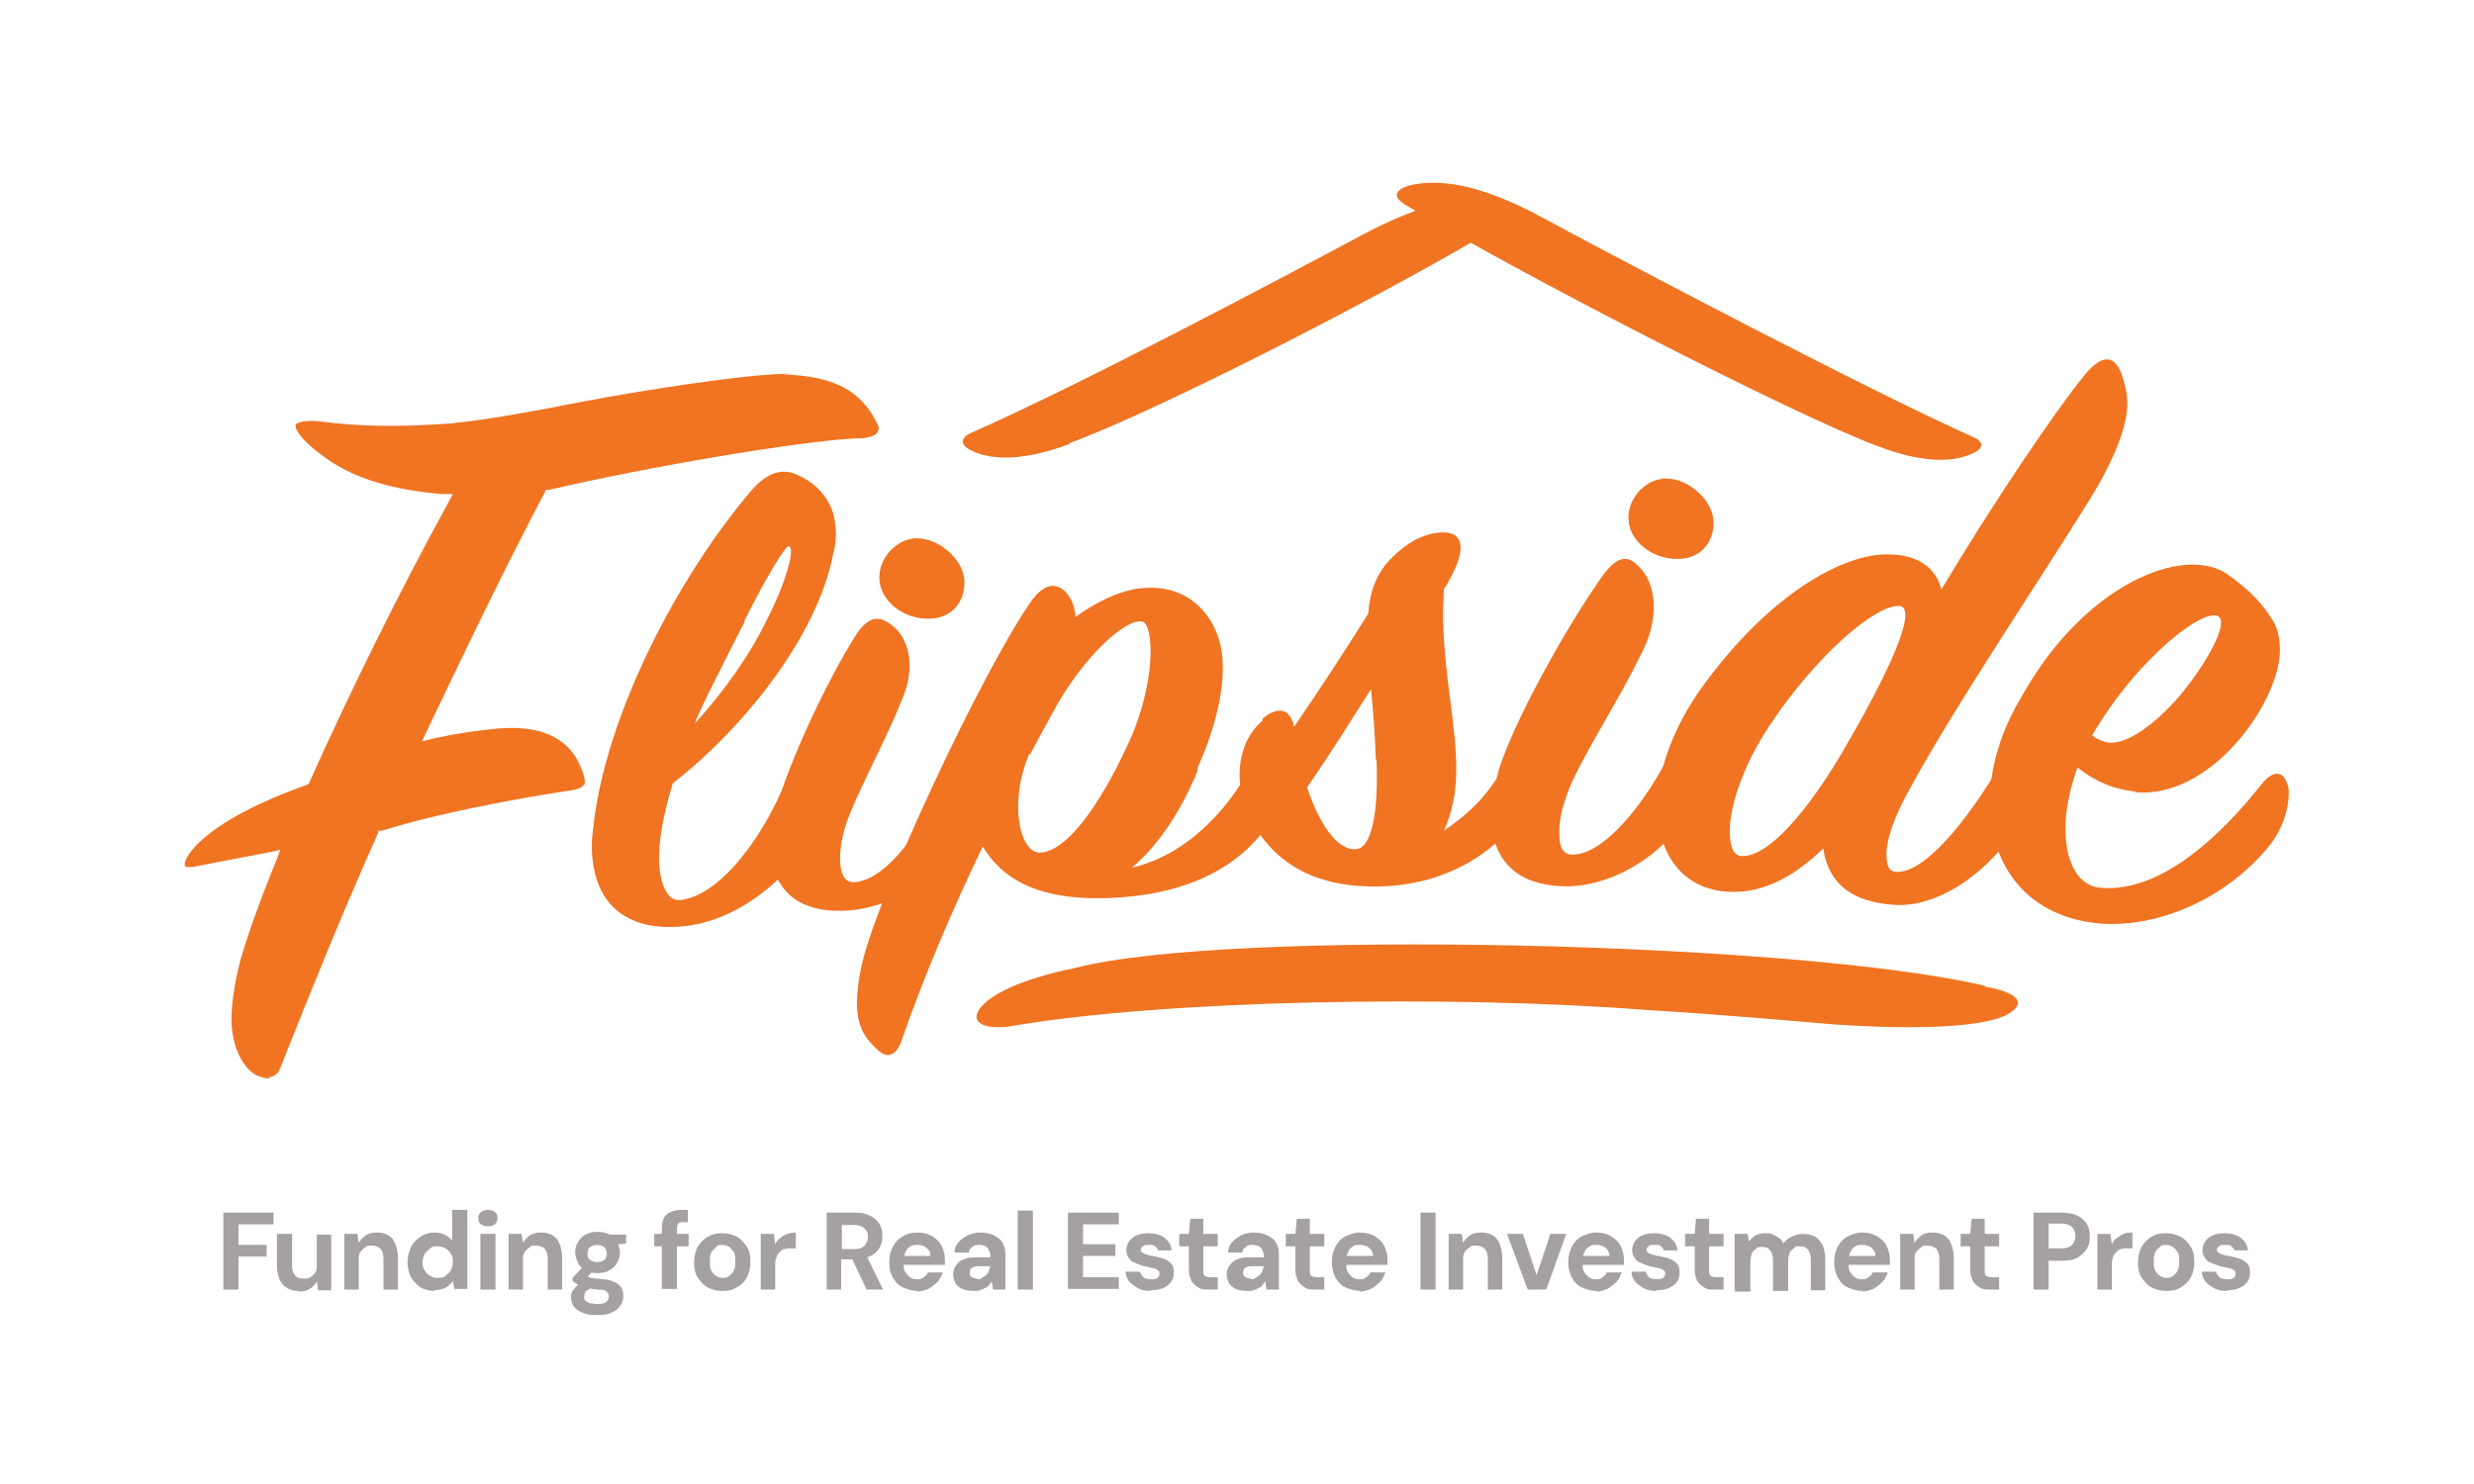 <svg xmlns="http://www.w3.org/2000/svg" id="Layer_1" viewBox="0 0 360 216"><defs><style>      .st0 {        fill: #a4a1a0;      }      .st1 {        fill: #f07422;      }    </style></defs><g><g><path class="st1" d="M121.3,80.3c-2.3,12.7-13.9,26.4-23.4,33.7-1.6,5.3-2.4,9.9-1.8,13.3.4,2.3,1.4,3.9,2.9,3.7,5.4-.6,11.2-8,14.7-15.8,1.2-2.7,3.8-3,5-.5.7,1.5.9,3.8-.3,6.7-1.4,3.3-8.9,12.3-18.7,13.4-7.1.8-12.1-2-13.3-8.5-.3-1.6-.4-3.6-.1-5.6,1.7-16.5,12.4-36.9,23.2-49.5,2.1-2.3,4.3-3.3,6.9-1.9,3,1.4,4.8,4.1,5.1,6.7.2,1.4.2,2.6-.2,4.4ZM108.4,90.4c-2.5,4.9-6.7,13.1-7.3,14.9,4.5-4.9,8-10.1,10.2-14.5,3.3-6.4,4.4-11.1,3.5-11.3-.5-.1-3.2,4.3-6.5,10.9Z"></path><path class="st1" d="M123.8,132.5c-7.1.6-10.8-2.5-11.5-7.5-.3-1.9-.1-4,.5-6.8,1.9-7.3,8-20,11.9-26,1.6-2.3,3-2.7,4.8-1.4,2.6,1.7,4.1,6.1,1.5,11.6-1.8,4.7-6.3,13-7.8,17.3-.8,2.4-1.1,4.6-.9,6.3.2,1.6.8,2.5,2.1,2.4,4.7-.4,10-7.8,12.9-15.3.7-2,2.3-1.9,3.6-.1,1.3,1.7,1.4,4.3.2,7.1-2.9,6.9-10.5,11.8-17.4,12.4ZM132.7,78.4c3.5-.5,7.3,2.8,7.6,5.8.3,2.8-1.3,5.4-4.3,5.8-3.9.5-7.6-2.1-8-5.3-.4-2.9,1.9-5.9,4.8-6.3Z"></path><path class="st1" d="M174.3,112.1c-2.5,6.2-6,11.2-9.6,14.2,8.6-2,14.9-9.5,18-16.1,1.3-2.6,3.9-2.2,4.5,0,.3,1.1.6,4.2-1.3,7.6-4.9,9.2-14.5,12.5-24.3,12.9-9.3.4-15.3-2-18.6-7.5-4.3,9-8.3,18.2-11.9,28.5-.7,1.9-2,2.4-3.3,1.2-2-1.8-2.7-3.2-3-5.3-.2-1.6-.1-3.8.5-6.7,1.9-9.7,17.9-43.8,24.9-53.6,2-2.6,3.6-2.3,4.7-1.3,1.1,1.1,1.5,2.4,1.6,3.8,2.9-2.1,6.4-3.9,9.7-4.2,7.4-.7,11.4,4.9,11.7,10.5.3,4.7-1.3,10.5-3.7,15.8ZM149.8,109.7c-3.1,7.1-1.4,14.6,1.6,14.4,3.7-.2,8.4-6.4,12.7-15.7,2.5-5.3,3.5-10.9,3.3-14.5-.1-1.9-.5-3.2-1.1-3.4-2.3-.7-8.7,5-13.1,13.2-1.1,2-2.2,4-3.3,6.1Z"></path><path class="st1" d="M183.6,104.7c2.3-2,4.2-1.6,4.7,1.1,3.7-5.4,7.7-11.5,10.8-16.5.3-4.1,1.7-6.8,4.5-9.1,1.9-1.7,4.2-2.6,6-2.7,3.4-.2,4.2,2.3.5,8.3,0,1.4-.2,3.3-.1,4.8.2,8.1,2,15.5,1.9,21.7,0,2.9-.6,6.1-1.8,8.6,4.8-3.2,8.1-7,10.2-12.7,1.1-2.7,2.9-1.9,3.7,0,.6,1.2,1,4.4-1.1,8-4.5,8.1-12.6,12.4-21.4,12.8-7.1.3-14.2-1.4-18.6-8.2-1.4-2.1-2.3-4.7-2.5-7.2-.2-3.3.8-6.6,3.4-8.8ZM200.2,110.6c-.1-3.6-.4-7.2-.7-10.3-2.8,4.4-5.9,9.4-9.3,14.3,1.7,5.2,4.3,9.1,7,9,2.5,0,3.4-5.7,3.1-13.1Z"></path><path class="st1" d="M227.5,129c-7.2-.2-10.4-4.2-10.5-10,0-2.2.4-4.6,1.3-7.6,2.8-8.1,10.6-21.7,15.2-28,1.9-2.4,3.4-2.7,5-.9,2.4,2.3,3.3,7.4,0,13.3-2.4,5.1-8,13.9-10,18.6-1.1,2.7-1.7,5.1-1.6,7,0,1.9.5,2.9,1.8,3,4.7.1,10.9-7.6,14.8-15.7,1-2.1,2.6-1.9,3.6.3,1,2.1.9,5-.8,8.1-3.7,7.4-11.9,12.1-18.8,11.9Z"></path><path class="st1" d="M277.1,116.3c-1.6,3.1-2.5,5.8-2.6,7.8,0,1.9.3,2.7,1.4,2.8,4.1.3,10.4-7.5,15.1-15.5,1.4-2.3,2.9-2.1,3.9.3.5,1.2.7,4.7-1.1,8.1-3.7,6.5-11.4,12.4-18.2,11.9-5.8-.4-9.5-2.8-10.3-8.2-3.8,3.7-8.5,6.6-13.7,6.3-6.8-.3-10.5-5.6-10.4-12.6,0-5,2.3-11.5,6.7-17.5,9.8-13.4,20.5-19.2,26.9-19,4.2,0,6.9,1.9,7.7,5.1,6.8-11.4,16.1-25.4,20.9-31.3,2.6-3.1,4.4-2.8,5.4.2.5,1.5.9,3.2.7,5-.3,3.4-2.4,8.3-6.1,14.1-8.5,13.6-20,30.6-26.3,42.5ZM276.4,88.2c-3.5-.2-12,7.1-18.7,17.1-3.8,5.6-5.9,11.5-6,15.5,0,2.2.4,3.7,1.7,3.8,3.8.2,9.7-6.3,15.6-16.7,7.1-12.3,9.8-19.5,7.4-19.7Z"></path><path class="st1" d="M310.6,115.2c-2.9-.3-5.7-1.4-8.3-3.5-.9,2.5-1.5,5.1-1.7,7.4-.4,5.6,1.4,9.7,4.9,10.1,8.9.9,17.8-7.7,23.7-15.2,1.6-1.9,3.2-2,3.8.7.2,1.2-.1,5-2.7,8.3-5.9,7.4-15.9,12.2-25,11.4-10.9-1.1-16.3-9.2-15.7-19.2.3-4.5,1.8-9.3,4.8-14.2,7.3-12.9,18.1-19.2,25.3-18.8,1.7.1,3.1.5,4.3,1.3,3.3,2.3,5.5,4.6,7,7.3.6,1.2.9,3.2.7,4.9-.9,7.8-10.5,20.6-21,19.6ZM304.4,107c.9.7,1.7,1,2.6,1.1,2.9.2,7.1-3.3,9.9-6.5,4-4.7,7.3-10.6,6-11.8-1.7-1.7-11.7,5.6-18.5,17.3Z"></path></g><path class="st1" d="M39.3,157c-.6,0-1.3-.2-2-.5-2-1.1-3.4-4-3.6-7.4-.1-2.3.3-5.6,1.3-9.4,1-3.5,2.7-8.3,5.1-14.2l.7-1.8-1.9.4c-5.8,1.1-9.4,1.8-10.9,2.1-.1,0-.2,0-.4,0-.2,0-.7,0-.7-.2-.3-1.4,3.4-6.7,17.6-11.7l.4-.2.2-.4c5.9-13.2,13.2-27.9,20-40.3l.8-1.5h-1.7c-4.8-.4-11.7-1.5-16.9-5.3-4.6-3.3-4.3-4.7-4.3-4.7,0-.2.5-.5,1.6-.6s1,0,1.6,0c3.2.4,8.4,1,16.7.5s2-.1,3-.2c5.6-.6,10.2-1.5,15.1-2.4,1.3-.3,2.7-.5,4.1-.8,10.1-1.9,22-3.6,27.2-3.9s1.2,0,1.6,0c7.3.2,11.4,2.3,13.7,7.1.2.3.4.8.1,1.3-.3.5-1.1.8-2.4.9-.2,0-.5,0-.8,0-8.7.5-30,4.1-44.6,7.5h-.5c0,.1-.2.5-.2.5-4.6,8.7-10.1,19.9-16.9,34.2l-.9,1.9,2.1-.5c2.8-.6,4.9-.9,7.4-1.2.7,0,1.4-.2,2-.2,6.4-.4,10.3,1.7,11.9,6.4.3.9.4,1.5.2,1.8-.1.2-.6.7-2.3.9-7.3,1.1-15.5,2.7-21.8,4.3-1.9.5-3.7,1-5.3,1.5h-.5c0,.1-.2.6-.2.6-5.3,11.9-9.4,22.1-14.1,33.9-.3.9-1,1.4-1.8,1.4Z"></path><path class="st1" d="M288.9,143.5c-27-6.4-110.5-8.4-132.5-2.6-7.8,1.6-12.3,3.8-13.9,6-1.5,2.3,1.5,2.9,4.4,2.5,22.4-3.9,64.3-4.6,92.6-2.4,11.5.7,21.4,1.6,27.3,2.1,13.1.9,22.3.3,25.4-1.5,2.8-1.6,1.4-3.2-3.4-4Z"></path><path class="st1" d="M241.7,69.7c3.5-.5,7.3,2.8,7.6,5.8.3,2.8-1.3,5.4-4.3,5.8-3.9.5-7.6-2.1-8-5.3-.4-2.9,1.9-5.9,4.8-6.3Z"></path><path class="st1" d="M204.5,29.8c-2.4-1.4-1-2.6,1.5-3,4.3-.7,10,.3,18.5,4.9,12,6.5,47.6,25.2,62.8,32,1.5.7,1.3,1.7-.5,2.4-2.7,1.2-7.1,1.3-13.4-1.1-11.8-4.3-54-26-68.9-35.2Z"></path><path class="st1" d="M155.7,64.6c-6.7,2.5-11.2,2.4-14.1,1.1-1.8-.8-2-1.8-.5-2.6,16.1-7.1,44.4-22.1,57.1-28.9,9-4.8,15-5.8,19.5-5.1,2.7.4,4.1,1.6,1.6,3.1-15.8,9.7-51.2,27.8-63.7,32.3Z"></path></g><g><path class="st0" d="M32.5,187.7v-11.2h7.3v1.7h-5.1v3h4.1v1.7h-4.1v4.8h-2.2Z"></path><path class="st0" d="M43.5,187.9c-.7,0-1.2-.1-1.7-.4-.5-.3-.8-.7-1.1-1.2-.2-.5-.4-1.2-.4-2v-4.7h2.2v4.5c0,.7.1,1.1.4,1.5s.7.5,1.3.5.7,0,1-.2c.3-.2.5-.4.7-.7.2-.3.2-.7.2-1.2v-4.3h2.1v8.1h-1.9l-.2-1.3c-.2.5-.6.8-1,1.1-.5.3-1,.4-1.6.4Z"></path><path class="st0" d="M50.1,187.7v-8.1h1.9l.2,1.3c.2-.4.6-.8,1-1.1.5-.3,1-.4,1.6-.4s1.2.1,1.7.4.8.7,1,1.2c.2.5.4,1.2.4,2v4.7h-2.1v-4.4c0-.6-.1-1.1-.4-1.5-.3-.3-.7-.5-1.3-.5s-.7,0-1,.3c-.3.2-.5.4-.7.7-.2.3-.2.7-.2,1.1v4.3h-2.2Z"></path><path class="st0" d="M63.2,187.9c-.7,0-1.4-.2-2-.5-.6-.4-1-.9-1.4-1.5-.3-.6-.5-1.4-.5-2.2s.2-1.5.5-2.2c.3-.6.8-1.1,1.4-1.5.6-.4,1.3-.6,2-.6s1.1.1,1.5.3c.4.2.8.5,1.1.9v-4.5h2.2v11.5h-1.9l-.2-1.1c-.2.2-.4.4-.6.6-.2.2-.5.4-.9.5-.3.1-.7.2-1.2.2ZM63.7,186c.4,0,.8,0,1.1-.3.3-.2.6-.5.8-.8.2-.4.3-.8.3-1.2s0-.9-.3-1.2c-.2-.4-.4-.6-.8-.8-.3-.2-.7-.3-1.1-.3s-.8,0-1.1.3c-.3.2-.6.5-.8.8s-.3.8-.3,1.2,0,.9.3,1.2c.2.4.4.6.8.8.3.2.7.3,1.1.3Z"></path><path class="st0" d="M71,178.5c-.4,0-.7-.1-1-.3-.3-.2-.4-.5-.4-.9s.1-.6.4-.9c.3-.2.6-.3,1-.3s.7.1,1,.3c.3.2.4.5.4.9s-.1.6-.4.9c-.3.2-.6.3-1,.3ZM69.9,187.7v-8.1h2.2v8.1h-2.2Z"></path><path class="st0" d="M74,187.7v-8.1h1.9l.2,1.3c.2-.4.6-.8,1-1.1.5-.3,1-.4,1.6-.4s1.2.1,1.7.4.8.7,1,1.2c.2.5.4,1.2.4,2v4.7h-2.1v-4.4c0-.6-.1-1.1-.4-1.5-.3-.3-.7-.5-1.3-.5s-.7,0-1,.3c-.3.2-.5.4-.7.7-.2.3-.2.7-.2,1.1v4.3h-2.2Z"></path><path class="st0" d="M86.9,191.4c-.8,0-1.4,0-2-.3-.6-.2-1-.5-1.3-.8-.3-.4-.5-.8-.5-1.4s0-.7.3-1.1c.2-.3.5-.6.8-.9.4-.3.8-.5,1.4-.7l.8,1.1c-.5.2-.8.4-1.1.6-.2.2-.3.5-.3.8s0,.5.2.6c.2.2.4.3.7.4.3,0,.6.1,1,.1s.6,0,.9-.1c.3,0,.4-.2.6-.4.1-.2.2-.4.2-.6s-.1-.5-.3-.7-.6-.3-1.2-.3c-.5,0-1-.1-1.4-.2-.4,0-.8-.2-1.1-.3-.3-.1-.6-.2-.8-.4-.2-.1-.4-.3-.5-.4v-.4l1.7-1.8,1.6.5-2,2,.6-1.1c.1,0,.2.1.3.2.1,0,.3.1.4.2.2,0,.4,0,.7.1.3,0,.6,0,1.1.1.7,0,1.3.2,1.7.4.5.2.8.5,1,.8s.3.7.3,1.2-.1.9-.4,1.4c-.3.4-.7.8-1.2,1-.5.3-1.2.4-2.1.4ZM86.9,185.3c-.7,0-1.3-.1-1.7-.4-.5-.3-.9-.6-1.1-1.1s-.4-.9-.4-1.5.1-1,.4-1.5.6-.8,1.1-1.1c.5-.3,1.1-.4,1.7-.4s1.3.1,1.8.4c.5.3.9.6,1.1,1.1s.4.9.4,1.5-.1,1-.4,1.5-.6.8-1.1,1.1c-.5.3-1.1.4-1.8.4ZM86.9,183.7c.4,0,.8-.1,1-.3.3-.2.4-.5.4-.9s-.1-.7-.4-1c-.3-.2-.6-.3-1-.3s-.7.1-1,.3-.4.5-.4,1,.1.7.4.9c.3.2.6.3,1,.3ZM88.2,181.2l-.4-1.5h3.3v1.3l-3,.3Z"></path><path class="st0" d="M95.2,181.4v-1.8h5v1.8h-5ZM96.3,187.7v-8.8c0-.7.1-1.2.3-1.6.2-.4.5-.7,1-.9s.9-.3,1.5-.3h1v1.8h-.7c-.3,0-.6,0-.7.2-.1.1-.2.4-.2.7v8.8h-2.2Z"></path><path class="st0" d="M105.1,187.9c-.8,0-1.5-.2-2.1-.5s-1.1-.9-1.5-1.5-.5-1.4-.5-2.2.2-1.6.5-2.2c.4-.6.8-1.1,1.5-1.5s1.3-.5,2.1-.5,1.5.2,2.1.5,1.1.9,1.5,1.5c.4.6.5,1.4.5,2.2s-.2,1.6-.5,2.2-.8,1.1-1.5,1.5-1.3.5-2.1.5ZM105.1,186c.4,0,.7,0,1-.3.3-.2.5-.4.7-.8.2-.4.2-.8.2-1.3s0-1-.2-1.3-.4-.6-.7-.8c-.3-.2-.6-.3-1-.3s-.7,0-.9.3-.5.4-.7.8-.2.8-.2,1.3,0,1,.2,1.3c.2.4.4.6.7.8.3.2.6.3.9.3Z"></path><path class="st0" d="M110.7,187.7v-8.1h1.9l.2,1.5c.2-.4.4-.7.7-.9.3-.2.6-.4,1-.6.4-.1.8-.2,1.3-.2v2.3h-.7c-.3,0-.6,0-.9.1-.3,0-.5.2-.7.4-.2.2-.4.4-.5.7-.1.3-.2.7-.2,1.1v3.7h-2.2Z"></path><path class="st0" d="M120.3,187.7v-11.2h4.2c.9,0,1.7.2,2.2.5.6.3,1,.7,1.3,1.2s.4,1.1.4,1.7-.1,1.2-.4,1.7c-.3.5-.7.9-1.3,1.2-.6.3-1.4.5-2.3.5h-2v4.4h-2.2ZM122.5,181.8h1.9c.7,0,1.1-.2,1.4-.5.3-.3.5-.7.5-1.3s-.2-.9-.5-1.2c-.3-.3-.8-.5-1.4-.5h-1.9v3.4ZM126.1,187.7l-2.3-4.9h2.3l2.4,4.9h-2.5Z"></path><path class="st0" d="M133.6,187.9c-.8,0-1.5-.2-2.2-.5s-1.1-.8-1.5-1.5-.5-1.3-.5-2.2.2-1.6.5-2.2.8-1.2,1.4-1.5c.6-.4,1.3-.6,2.2-.6s1.5.2,2.1.5c.6.4,1.1.8,1.4,1.4.3.6.5,1.3.5,2v.4c0,.1,0,.3,0,.4h-6.5v-1.3h4.4c0-.5-.2-.9-.6-1.2s-.8-.4-1.3-.4-.7,0-1,.2c-.3.2-.6.4-.7.8-.2.3-.3.8-.3,1.3v.5c0,.4,0,.8.2,1.1.2.3.4.6.7.8.3.2.6.3,1,.3s.7,0,1-.3c.3-.2.5-.4.6-.7h2.2c-.2.5-.4,1-.8,1.4-.4.4-.8.7-1.3,1-.5.2-1.1.4-1.7.4Z"></path><path class="st0" d="M141.7,187.9c-.7,0-1.2-.1-1.7-.3-.4-.2-.8-.5-1-.9-.2-.4-.3-.8-.3-1.2s.1-.9.4-1.3c.3-.4.6-.7,1.1-.9.5-.2,1.1-.3,1.9-.3h2c0-.4,0-.7-.2-1-.1-.3-.3-.5-.5-.6-.2-.1-.5-.2-.9-.2s-.8,0-1,.3c-.3.2-.5.4-.5.8h-2.1c0-.6.2-1.1.6-1.5.3-.4.8-.7,1.3-1,.5-.2,1.1-.4,1.8-.4s1.4.1,2,.4c.6.3,1,.6,1.3,1.1.3.5.4,1.1.4,1.8v5h-1.8l-.2-1.2c-.1.2-.3.4-.4.6-.2.2-.3.3-.6.4-.2.1-.5.2-.7.3s-.6.1-.9.1ZM142.2,186.2c.3,0,.5,0,.7-.2s.4-.2.6-.4c.2-.2.3-.4.4-.6,0-.2.2-.5.2-.7h0s-1.6,0-1.6,0c-.3,0-.6,0-.8.1s-.4.2-.5.3c0,.1-.1.3-.1.5s0,.4.1.5.2.2.4.3c.2,0,.4.1.6.1Z"></path><path class="st0" d="M148.1,187.7v-11.5h2.2v11.5h-2.2Z"></path><path class="st0" d="M155.4,187.7v-11.2h7.4v1.7h-5.2v2.9h4.7v1.7h-4.7v3.1h5.2v1.7h-7.4Z"></path><path class="st0" d="M167.5,187.9c-.7,0-1.4-.1-1.9-.4s-1-.6-1.3-1c-.3-.4-.5-.9-.5-1.4h2.1c0,.2.1.4.3.6.1.2.3.3.5.4.2,0,.5.1.8.1s.5,0,.7-.1c.2,0,.3-.2.4-.3s.1-.3.1-.4c0-.2,0-.4-.2-.5-.1-.1-.3-.2-.6-.3-.2,0-.5-.1-.9-.2-.4,0-.8-.2-1.1-.3-.4-.1-.7-.3-1-.4s-.5-.4-.7-.7c-.2-.3-.3-.6-.3-1s.1-.9.4-1.3c.3-.4.6-.7,1.1-.9.5-.2,1.1-.3,1.8-.3s1.7.2,2.3.7.9,1,1,1.8h-2c0-.2-.2-.4-.4-.6s-.5-.2-.9-.2-.7,0-.9.2c-.2.1-.3.3-.3.5s0,.3.2.4c.1.1.3.2.6.3.2,0,.5.2.9.2.6.1,1.2.3,1.6.4.5.2.8.4,1.1.7.3.3.4.7.4,1.3s-.1,1-.4,1.4-.7.7-1.2.9c-.5.2-1.1.3-1.8.3Z"></path><path class="st0" d="M175.9,187.7c-.6,0-1.1,0-1.5-.3-.4-.2-.7-.5-1-.9-.2-.4-.4-1-.4-1.7v-3.4h-1.4v-1.8h1.4l.2-2.2h1.9v2.2h2.1v1.8h-2.1v3.5c0,.4,0,.6.2.8.2.1.4.2.8.2h1.1v1.8h-1.5Z"></path><path class="st0" d="M181.5,187.9c-.7,0-1.2-.1-1.7-.3-.4-.2-.8-.5-1-.9-.2-.4-.3-.8-.3-1.2s.1-.9.4-1.3c.3-.4.6-.7,1.1-.9.5-.2,1.1-.3,1.9-.3h2c0-.4,0-.7-.2-1-.1-.3-.3-.5-.5-.6-.2-.1-.5-.2-.9-.2s-.8,0-1,.3c-.3.2-.5.4-.5.8h-2.1c0-.6.2-1.1.6-1.5.3-.4.8-.7,1.3-1,.5-.2,1.1-.4,1.8-.4s1.4.1,2,.4c.6.3,1,.6,1.3,1.1.3.5.4,1.1.4,1.8v5h-1.8l-.2-1.2c-.1.2-.3.4-.4.6-.2.2-.3.3-.6.4-.2.1-.5.2-.7.3s-.6.1-.9.1ZM182,186.2c.3,0,.5,0,.7-.2s.4-.2.6-.4c.2-.2.3-.4.4-.6,0-.2.2-.5.2-.7h0s-1.6,0-1.6,0c-.3,0-.6,0-.8.1s-.4.2-.5.3c0,.1-.1.3-.1.5s0,.4.1.5.2.2.4.3c.2,0,.4.1.6.1Z"></path><path class="st0" d="M191.4,187.7c-.6,0-1.1,0-1.5-.3-.4-.2-.7-.5-1-.9-.2-.4-.4-1-.4-1.7v-3.4h-1.4v-1.8h1.4l.2-2.2h1.9v2.2h2.1v1.8h-2.1v3.5c0,.4,0,.6.2.8.2.1.4.2.8.2h1.1v1.8h-1.5Z"></path><path class="st0" d="M198,187.9c-.8,0-1.5-.2-2.2-.5s-1.1-.8-1.5-1.5c-.3-.6-.5-1.3-.5-2.2s.2-1.6.5-2.2c.3-.6.8-1.2,1.4-1.5s1.3-.6,2.2-.6,1.5.2,2.1.5c.6.4,1.1.8,1.4,1.4.3.6.5,1.3.5,2v.4c0,.1,0,.3,0,.4h-6.5v-1.3h4.4c0-.5-.2-.9-.6-1.2s-.8-.4-1.3-.4-.7,0-1,.2c-.3.2-.6.4-.7.8-.2.3-.3.8-.3,1.3v.5c0,.4,0,.8.2,1.1s.4.6.7.8.6.3,1,.3.7,0,1-.3c.3-.2.5-.4.6-.7h2.2c-.2.5-.4,1-.8,1.4-.4.4-.8.7-1.3,1-.5.2-1.1.4-1.7.4Z"></path><path class="st0" d="M206.7,187.7v-11.2h2.2v11.2h-2.2Z"></path><path class="st0" d="M210.8,187.7v-8.1h1.9l.2,1.3c.2-.4.6-.8,1-1.1s1-.4,1.6-.4,1.2.1,1.7.4c.5.3.8.7,1,1.2s.4,1.2.4,2v4.7h-2.1v-4.4c0-.6-.1-1.1-.4-1.5-.3-.3-.7-.5-1.3-.5s-.7,0-1,.3c-.3.2-.5.4-.7.7-.2.3-.2.7-.2,1.1v4.3h-2.2Z"></path><path class="st0" d="M222.3,187.7l-3-8.1h2.3l2,6,2-6h2.3l-2.9,8.1h-2.6Z"></path><path class="st0" d="M232.4,187.9c-.8,0-1.5-.2-2.2-.5s-1.1-.8-1.5-1.5c-.3-.6-.5-1.3-.5-2.2s.2-1.6.5-2.2c.3-.6.8-1.2,1.4-1.5s1.3-.6,2.2-.6,1.5.2,2.1.5c.6.4,1.1.8,1.4,1.4.3.6.5,1.3.5,2v.4c0,.1,0,.3,0,.4h-6.5v-1.3h4.4c0-.5-.2-.9-.6-1.2s-.8-.4-1.3-.4-.7,0-1,.2c-.3.2-.6.4-.7.8-.2.3-.3.8-.3,1.3v.5c0,.4,0,.8.2,1.1s.4.6.7.8.6.3,1,.3.7,0,1-.3c.3-.2.5-.4.6-.7h2.2c-.2.5-.4,1-.8,1.4-.4.4-.8.7-1.3,1-.5.2-1.1.4-1.7.4Z"></path><path class="st0" d="M241.1,187.9c-.7,0-1.4-.1-1.9-.4s-1-.6-1.3-1c-.3-.4-.5-.9-.5-1.4h2.1c0,.2.1.4.3.6.1.2.3.3.5.4.2,0,.5.1.8.1s.5,0,.7-.1c.2,0,.3-.2.4-.3s.1-.3.1-.4c0-.2,0-.4-.2-.5-.1-.1-.3-.2-.6-.3-.2,0-.5-.1-.9-.2-.4,0-.8-.2-1.1-.3-.4-.1-.7-.3-1-.4s-.5-.4-.7-.7c-.2-.3-.3-.6-.3-1s.1-.9.4-1.3c.3-.4.6-.7,1.1-.9.5-.2,1.1-.3,1.8-.3s1.7.2,2.3.7.9,1,1,1.8h-2c0-.2-.2-.4-.4-.6s-.5-.2-.9-.2-.7,0-.9.2c-.2.1-.3.3-.3.5s0,.3.2.4c.1.1.3.2.6.3.2,0,.5.2.9.2.6.1,1.2.3,1.6.4.5.2.8.4,1.1.7.3.3.4.7.4,1.3s-.1,1-.4,1.4-.7.7-1.2.9c-.5.2-1.1.3-1.8.3Z"></path><path class="st0" d="M249.5,187.7c-.6,0-1.1,0-1.5-.3-.4-.2-.7-.5-1-.9-.2-.4-.4-1-.4-1.7v-3.4h-1.4v-1.8h1.4l.2-2.2h1.9v2.2h2.1v1.8h-2.1v3.5c0,.4,0,.6.2.8.2.1.4.2.8.2h1.1v1.8h-1.5Z"></path><path class="st0" d="M252.4,187.7v-8.1h1.9l.2,1.1c.3-.4.6-.7,1-.9.4-.2.9-.3,1.4-.3s.8,0,1.1.2c.3.1.6.3.9.5.3.2.5.5.6.8.3-.4.7-.8,1.2-1,.5-.2,1-.4,1.6-.4s1.3.1,1.8.4c.5.3.8.7,1.1,1.2.2.5.4,1.2.4,2v4.6h-2.1v-4.4c0-.6-.1-1.1-.4-1.5-.2-.3-.6-.5-1.2-.5s-.6,0-.9.3-.5.4-.6.7c-.1.3-.2.7-.2,1.2v4.3h-2.2v-4.4c0-.6-.1-1.1-.4-1.5s-.7-.5-1.2-.5-.6,0-.9.3c-.3.2-.5.4-.6.7-.1.3-.2.7-.2,1.2v4.3h-2.2Z"></path><path class="st0" d="M271.1,187.9c-.8,0-1.5-.2-2.2-.5s-1.1-.8-1.5-1.5c-.3-.6-.5-1.3-.5-2.2s.2-1.6.5-2.2c.3-.6.8-1.2,1.4-1.5s1.3-.6,2.2-.6,1.5.2,2.1.5c.6.4,1.1.8,1.4,1.4.3.6.5,1.3.5,2v.4c0,.1,0,.3,0,.4h-6.5v-1.3h4.4c0-.5-.2-.9-.6-1.2s-.8-.4-1.3-.4-.7,0-1,.2c-.3.2-.6.4-.7.8-.2.3-.3.8-.3,1.3v.5c0,.4,0,.8.2,1.1s.4.6.7.8.6.3,1,.3.7,0,1-.3c.3-.2.5-.4.6-.7h2.2c-.2.5-.4,1-.8,1.4-.4.4-.8.7-1.3,1-.5.2-1.1.4-1.7.4Z"></path><path class="st0" d="M276.5,187.7v-8.1h1.9l.2,1.3c.2-.4.6-.8,1-1.1s1-.4,1.6-.4,1.2.1,1.7.4c.5.3.8.7,1,1.2s.4,1.2.4,2v4.7h-2.1v-4.4c0-.6-.1-1.1-.4-1.5-.3-.3-.7-.5-1.3-.5s-.7,0-1,.3c-.3.2-.5.4-.7.7-.2.3-.2.7-.2,1.1v4.3h-2.2Z"></path><path class="st0" d="M289.6,187.7c-.6,0-1.1,0-1.5-.3-.4-.2-.7-.5-1-.9-.2-.4-.4-1-.4-1.7v-3.4h-1.4v-1.8h1.4l.2-2.2h1.9v2.2h2.1v1.8h-2.1v3.5c0,.4,0,.6.2.8.2.1.4.2.8.2h1.1v1.8h-1.5Z"></path><path class="st0" d="M295.9,187.7v-11.2h4.2c.9,0,1.7.2,2.3.5.6.3,1,.7,1.3,1.2.3.5.4,1.1.4,1.8s-.1,1.2-.4,1.7c-.3.5-.7.9-1.3,1.3s-1.4.5-2.3.5h-2v4.2h-2.2ZM298.1,181.7h1.9c.7,0,1.2-.2,1.5-.5.3-.3.5-.7.5-1.3s-.2-1-.5-1.3c-.3-.3-.8-.5-1.5-.5h-1.9v3.5Z"></path><path class="st0" d="M305.2,187.7v-8.1h1.9l.2,1.5c.2-.4.4-.7.7-.9.3-.2.6-.4,1-.6s.8-.2,1.3-.2v2.3h-.7c-.3,0-.6,0-.9.1-.3,0-.5.2-.7.4-.2.2-.4.4-.5.7-.1.3-.2.7-.2,1.1v3.7h-2.2Z"></path><path class="st0" d="M315.2,187.9c-.8,0-1.5-.2-2.1-.5s-1.1-.9-1.5-1.5-.5-1.4-.5-2.2.2-1.6.5-2.2c.4-.6.8-1.1,1.5-1.5.6-.4,1.3-.5,2.1-.5s1.5.2,2.1.5,1.1.9,1.5,1.5c.4.6.5,1.4.5,2.2s-.2,1.6-.5,2.2-.8,1.1-1.5,1.5c-.6.4-1.3.5-2.1.5ZM315.2,186c.4,0,.7,0,1-.3.3-.2.5-.4.7-.8.2-.4.2-.8.2-1.3s0-1-.2-1.3-.4-.6-.7-.8c-.3-.2-.6-.3-1-.3s-.7,0-.9.3c-.3.2-.5.4-.7.8s-.2.8-.2,1.3,0,1,.2,1.3c.2.4.4.6.7.8.3.2.6.3.9.3Z"></path><path class="st0" d="M324.1,187.9c-.7,0-1.4-.1-1.9-.4s-1-.6-1.3-1c-.3-.4-.5-.9-.5-1.4h2.1c0,.2.1.4.3.6.1.2.3.3.5.4.2,0,.5.1.8.1s.5,0,.7-.1c.2,0,.3-.2.4-.3s.1-.3.1-.4c0-.2,0-.4-.2-.5-.1-.1-.3-.2-.6-.3-.2,0-.5-.1-.9-.2-.4,0-.8-.2-1.1-.3-.4-.1-.7-.3-1-.4s-.5-.4-.7-.7c-.2-.3-.3-.6-.3-1s.1-.9.4-1.3c.3-.4.6-.7,1.1-.9.5-.2,1.1-.3,1.8-.3s1.7.2,2.3.7.9,1,1,1.8h-2c0-.2-.2-.4-.4-.6s-.5-.2-.9-.2-.7,0-.9.2c-.2.1-.3.3-.3.5s0,.3.2.4c.1.1.3.2.6.3.2,0,.5.2.9.2.6.1,1.2.3,1.6.4.5.2.8.4,1.1.7.3.3.4.7.4,1.3s-.1,1-.4,1.4-.7.7-1.2.9c-.5.2-1.1.3-1.8.3Z"></path></g></svg>